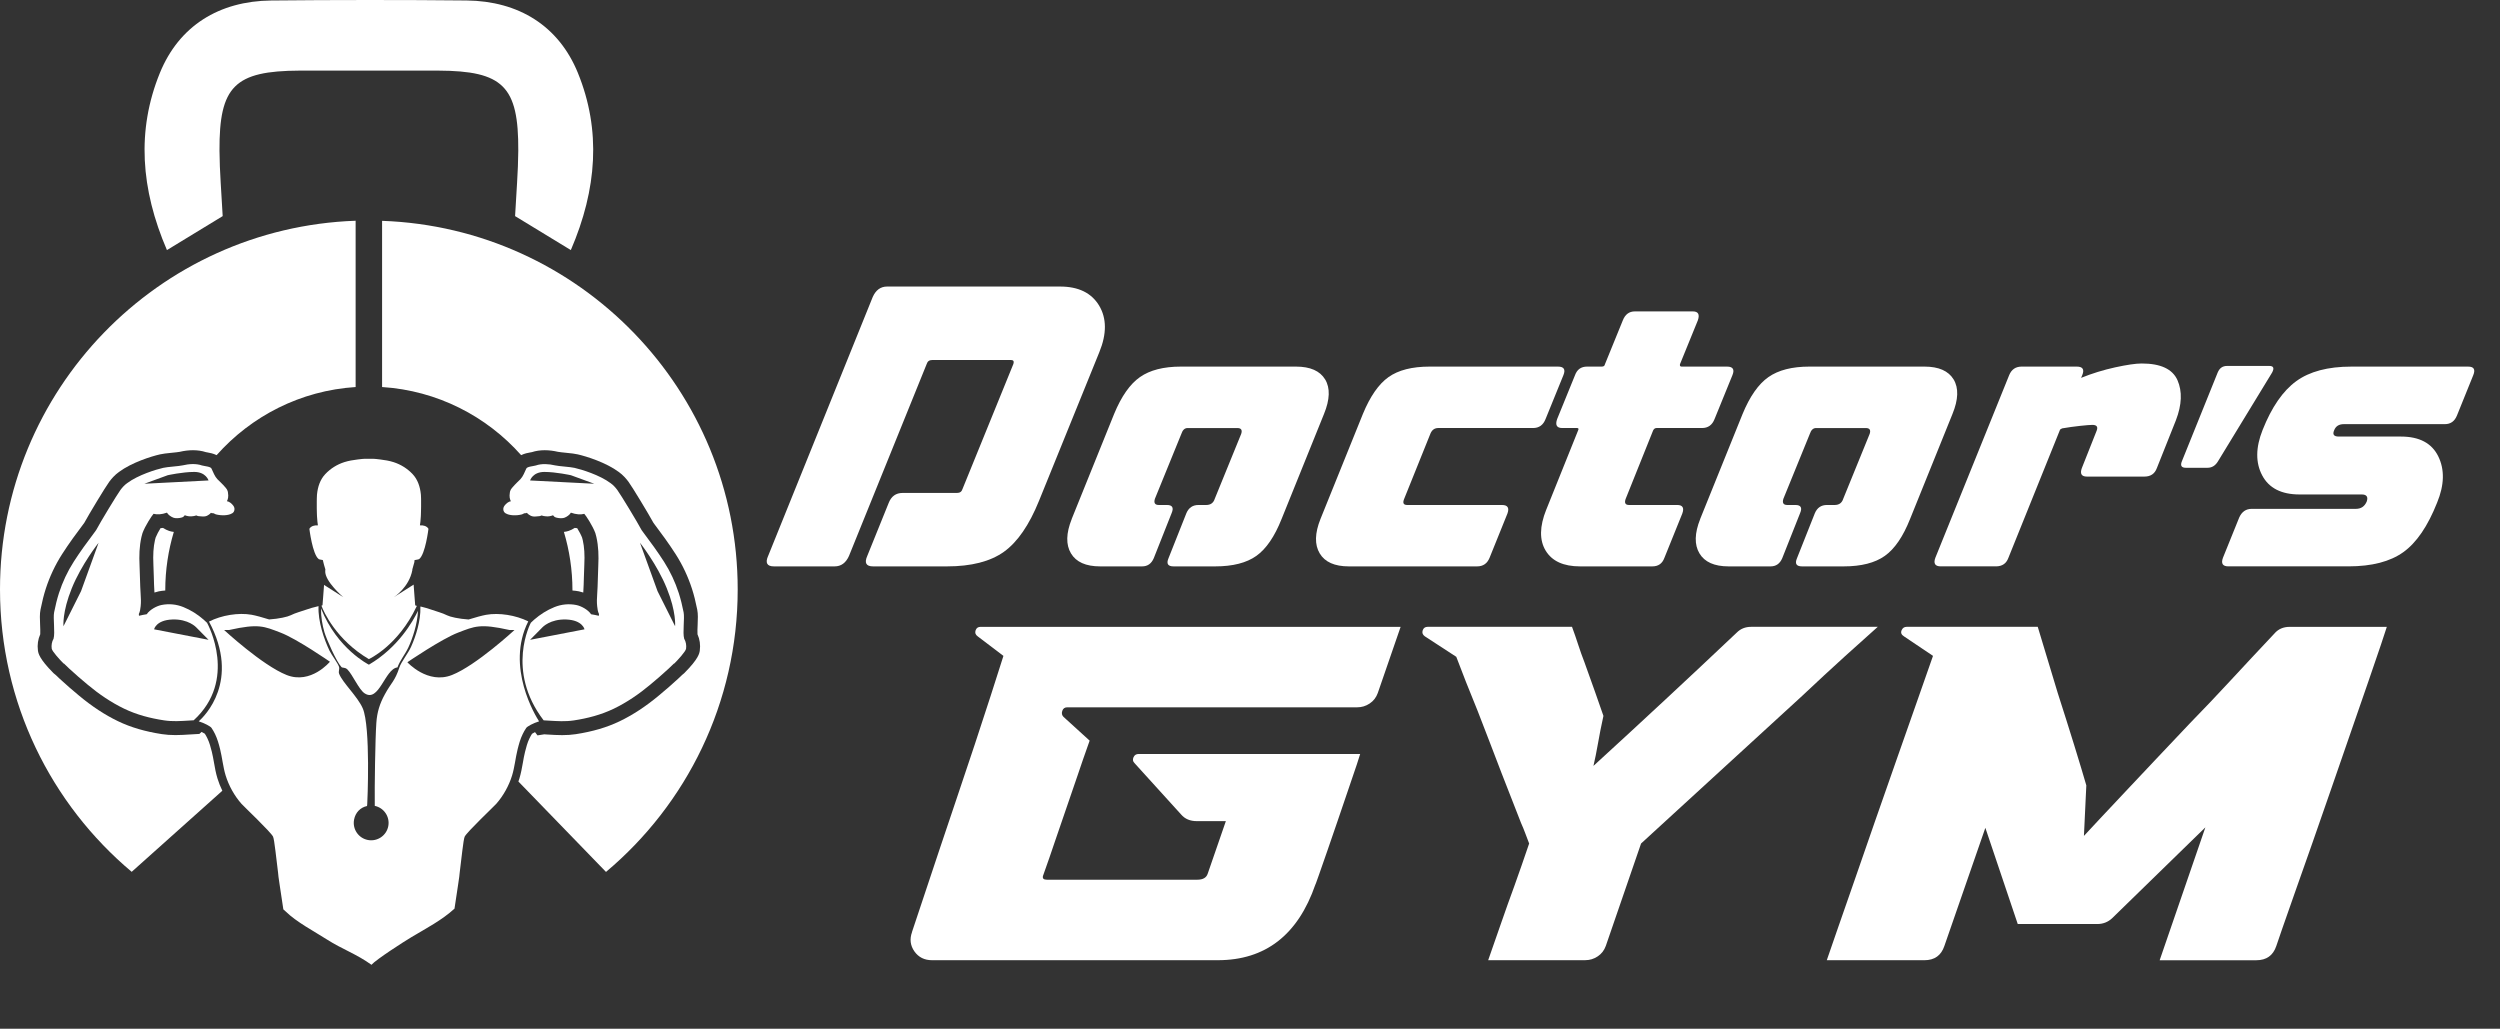 <svg width="1079" height="444" viewBox="0 0 1079 444" fill="none" xmlns="http://www.w3.org/2000/svg">
<rect x="0" y="0" width="1079" height="444" fill="#333333" stroke="none"/>
<path d="M331.54 239.922L376.66 128.202C378 125.182 380.07 123.672 382.87 123.672H457.52C465.46 123.672 471.08 126.412 474.38 131.892C477.67 137.372 477.71 144.082 474.46 152.022L448.46 216.102C444.21 226.612 439.15 233.962 433.28 238.162C427.41 242.352 419.22 244.452 408.7 244.452H376.83C373.81 244.452 372.97 242.942 374.32 239.922L383.54 217.112C384.66 214.202 386.67 212.752 389.58 212.752H413.06C414.29 212.752 415.07 212.192 415.41 211.072L437.39 157.052C437.73 155.942 437.39 155.382 436.38 155.382H402.33C401.1 155.382 400.32 155.942 399.98 157.052L366.43 239.922C365.09 242.942 363.02 244.452 360.22 244.452H334.05C331.03 244.452 330.19 242.942 331.53 239.922H331.54Z" fill="white"/>
<path d="M462.55 223.983L480.84 178.693C483.97 171.093 487.69 165.773 492 162.753C496.3 159.733 502.2 158.223 509.7 158.223H559.35C565.5 158.223 569.69 160.073 571.93 163.763C574.16 167.453 574 172.433 571.43 178.693L553.14 223.983C550.12 231.593 546.49 236.903 542.24 239.923C537.99 242.943 532.06 244.453 524.46 244.453H506.51C504.05 244.453 503.32 243.283 504.33 240.933L512.05 221.473C513.06 219.123 514.79 217.953 517.25 217.953H520.6C522.5 217.953 523.73 217.053 524.29 215.273L535.7 187.263C536.26 185.583 535.7 184.743 534.02 184.743H512.55C511.32 184.743 510.42 185.583 509.87 187.263L498.46 215.273C497.9 217.063 498.46 217.953 500.14 217.953H503.66C506.01 217.953 506.68 219.123 505.67 221.473L497.96 240.933C496.95 243.283 495.28 244.453 492.93 244.453H474.81C468.66 244.453 464.46 242.583 462.23 238.833C459.99 235.093 460.11 230.133 462.57 223.983H462.55Z" fill="white"/>
<path d="M582.16 244.453C576.01 244.453 571.81 242.583 569.58 238.833C567.34 235.093 567.46 230.133 569.92 223.983L588.21 178.693C591.34 171.093 595.03 165.773 599.28 162.753C603.53 159.733 609.45 158.223 617.06 158.223H672.42C674.99 158.223 675.77 159.453 674.77 161.913L667.06 180.873C666.05 183.443 664.26 184.733 661.69 184.733H620.76C619.19 184.733 618.08 185.513 617.4 187.083L605.99 215.433C605.32 217.113 605.76 217.953 607.33 217.953H648.26C650.72 217.953 651.5 219.183 650.61 221.643L642.89 240.763C641.88 243.223 640.09 244.453 637.52 244.453H582.16Z" fill="white"/>
<path d="M667.37 219.962L681.12 185.742C681.46 185.072 681.29 184.732 680.62 184.732H674.24C671.89 184.732 671.16 183.442 672.06 180.872L679.78 161.912C680.67 159.452 682.41 158.222 684.98 158.222H691.35C692.13 158.222 692.58 157.882 692.69 157.212L700.41 138.262C701.42 135.692 703.15 134.402 705.61 134.402H730.61C732.96 134.402 733.68 135.692 732.79 138.262L725.07 157.212C724.96 157.882 725.18 158.222 725.74 158.222H745.37C747.94 158.222 748.73 159.452 747.72 161.912L740 180.872C738.99 183.442 737.2 184.732 734.63 184.732H715.01C714.34 184.732 713.84 185.072 713.5 185.742L701.59 215.432C701.03 217.112 701.53 217.952 703.1 217.952H723.9C726.25 217.952 726.97 219.182 726.08 221.642L718.36 240.762C717.46 243.222 715.73 244.452 713.16 244.452H681.96C674.8 244.452 669.85 242.192 667.11 237.662C664.37 233.132 664.45 227.232 667.36 219.962H667.37Z" fill="white"/>
<path d="M733.8 223.983L752.09 178.693C755.22 171.093 758.94 165.773 763.25 162.753C767.55 159.733 773.45 158.223 780.95 158.223H830.6C836.75 158.223 840.94 160.073 843.18 163.763C845.41 167.453 845.25 172.433 842.68 178.693L824.39 223.983C821.37 231.593 817.74 236.903 813.49 239.923C809.24 242.943 803.31 244.453 795.71 244.453H777.76C775.3 244.453 774.57 243.283 775.58 240.933L783.3 221.473C784.31 219.123 786.04 217.953 788.5 217.953H791.85C793.75 217.953 794.98 217.053 795.54 215.273L806.95 187.263C807.51 185.583 806.95 184.743 805.27 184.743H783.8C782.57 184.743 781.67 185.583 781.12 187.263L769.71 215.273C769.15 217.063 769.71 217.953 771.39 217.953H774.91C777.26 217.953 777.93 219.123 776.92 221.473L769.21 240.933C768.2 243.283 766.53 244.453 764.18 244.453H746.06C739.91 244.453 735.71 242.583 733.48 238.833C731.24 235.093 731.36 230.133 733.82 223.983H733.8Z" fill="white"/>
<path d="M867.16 161.913C868.17 159.453 869.96 158.223 872.53 158.223H896.35C898.92 158.223 899.71 159.453 898.7 161.913L898.2 163.083C902.9 161.183 907.79 159.673 912.88 158.553C917.97 157.443 921.8 156.883 924.37 156.883C932.53 156.883 937.67 159.283 939.8 164.093C941.92 168.903 941.7 174.663 939.13 181.373L930.91 202.003C930.01 204.463 928.23 205.693 925.54 205.693H900.71C898.36 205.693 897.63 204.463 898.53 202.003L904.91 185.903C905.58 184.223 904.96 183.383 903.06 183.383C902.16 183.383 900.4 183.523 897.78 183.803C895.15 184.083 892.55 184.453 889.98 184.893C889.53 185.123 889.25 185.283 889.14 185.393L866.83 240.753C865.93 243.213 864.15 244.443 861.46 244.443H837.64C835.18 244.443 834.39 243.213 835.29 240.753L867.16 161.913Z" fill="white"/>
<path d="M979.47 157.941C981.26 157.941 981.65 158.891 980.64 160.791L957.32 199.041C956.2 200.941 954.69 201.891 952.79 201.891H943.39C941.49 201.891 940.93 200.941 941.72 199.041L957.15 160.791C957.93 158.891 959.27 157.941 961.17 157.941H979.46H979.47Z" fill="white"/>
<path d="M966.469 223.31C967.589 220.85 969.379 219.62 971.839 219.62H1016.8C1019.03 219.62 1020.6 218.56 1021.49 216.43C1022.16 214.42 1021.43 213.41 1019.31 213.41H992.469C984.639 213.41 979.279 210.67 976.369 205.19C973.459 199.71 973.519 193.17 976.539 185.57C980.449 175.73 985.289 168.71 991.049 164.52C996.809 160.33 1004.72 158.23 1014.79 158.23H1065.28C1067.74 158.23 1068.46 159.46 1067.46 161.92L1060.41 179.37C1059.4 181.83 1057.67 183.06 1055.21 183.06H1011.6C1009.48 183.06 1008.08 183.96 1007.41 185.74C1006.63 187.53 1007.3 188.42 1009.42 188.42H1036.26C1044.2 188.42 1049.56 191.27 1052.36 196.97C1055.16 202.67 1054.99 209.33 1051.86 216.93C1047.83 227.11 1042.97 234.24 1037.26 238.32C1031.56 242.4 1023.67 244.44 1013.61 244.44H961.769C959.309 244.44 958.519 243.21 959.419 240.75L966.469 223.3V223.31Z" fill="white"/>
<path d="M393.6 402.293C394.97 398.183 396.69 393.043 398.74 386.883C400.8 380.713 403.02 374.033 405.42 366.843C407.82 359.643 410.35 352.113 413.03 344.233C415.7 336.353 418.27 328.683 420.74 321.213C423.2 313.743 425.5 306.723 427.63 300.143C429.75 293.563 431.57 287.883 433.08 283.083L421.98 274.653C421.02 273.973 420.71 273.113 421.06 272.083C421.4 271.053 422.12 270.543 423.22 270.543H604.51L594.65 299.113C593.96 301.033 592.8 302.543 591.15 303.633C589.51 304.733 587.73 305.273 585.81 305.273H460.64C459.54 305.273 458.82 305.783 458.48 306.813C458.13 307.843 458.31 308.693 458.99 309.383L470.29 319.663C468.24 325.413 466.49 330.453 465.05 334.773C463.61 339.093 462 343.783 460.22 348.853C458.44 353.923 456.83 358.623 455.39 362.933C453.95 367.253 452.21 372.283 450.15 378.043C449.87 379.143 450.43 379.683 451.8 379.683H516.75C519.22 379.683 520.72 378.793 521.27 377.013L529.08 354.403H516.54C513.66 354.403 511.4 353.453 509.76 351.523L489.62 329.323C488.93 328.633 488.8 327.813 489.21 326.853C489.62 325.893 490.37 325.413 491.47 325.413H587.05C587.05 325.553 586.57 327.053 585.61 329.933C584.65 332.813 583.45 336.343 582.01 340.523C580.57 344.703 579.03 349.233 577.39 354.093C575.75 358.963 574.21 363.443 572.76 367.553C571.32 371.663 570.12 375.093 569.17 377.833C568.21 380.573 567.73 381.873 567.73 381.743C560.19 403.533 546.15 414.423 525.59 414.423H402.27C398.98 414.423 396.45 413.153 394.66 410.623C392.88 408.093 392.54 405.313 393.63 402.303L393.6 402.293Z" fill="white"/>
<path d="M616.201 270.541H678.481C679.441 273.141 680.331 275.711 681.151 278.251C681.971 280.791 682.861 283.291 683.821 285.751C685.331 289.861 686.831 294.081 688.341 298.391C689.851 302.711 691.081 306.241 692.041 308.981C691.081 313.371 690.291 317.341 689.681 320.901C689.061 324.461 688.411 327.681 687.731 330.561C708.561 311.511 729.181 292.331 749.601 273.011C751.241 271.371 753.301 270.541 755.761 270.541H810.441C806.871 273.691 802.181 277.911 796.361 283.181C790.541 288.451 784.131 294.381 777.141 300.961L708.281 364.061L693.071 408.251C692.381 410.171 691.221 411.681 689.571 412.771C687.931 413.871 686.151 414.411 684.231 414.411H642.301C643.941 409.751 645.761 404.551 647.751 398.791C649.741 393.041 651.691 387.561 653.611 382.351C654.711 379.341 655.771 376.321 656.801 373.311C657.831 370.301 658.891 367.221 659.981 364.061C659.431 362.691 658.881 361.251 658.341 359.741C657.791 358.231 657.171 356.731 656.491 355.221L648.061 333.641C646.421 329.261 644.741 324.871 643.021 320.481C641.311 316.101 639.561 311.581 637.781 306.911C634.081 297.871 631.001 290.061 628.531 283.481L614.961 274.641C614.001 273.961 613.691 273.101 614.031 272.071C614.371 271.041 615.091 270.531 616.191 270.531L616.201 270.541Z" fill="white"/>
<path d="M834.28 283.071L821.74 274.641C820.64 273.961 820.3 273.101 820.71 272.071C821.12 271.041 821.87 270.531 822.97 270.531H879.49L888.12 299.101C889.35 302.941 890.59 306.811 891.82 310.711C893.05 314.621 894.22 318.351 895.32 321.911C896.42 325.481 897.41 328.731 898.3 331.681C899.19 334.631 899.91 337.061 900.46 338.981C900.46 339.801 900.39 341.241 900.25 343.301C900.11 345.361 900.01 347.551 899.94 349.881C899.87 352.211 899.77 354.401 899.63 356.461C899.49 358.511 899.42 359.961 899.42 360.781C900.93 359.141 903.29 356.601 906.51 353.171C909.73 349.751 913.4 345.841 917.51 341.461C921.62 337.081 926.07 332.351 930.87 327.281C935.67 322.211 940.46 317.141 945.26 312.071C951.01 306.181 956.87 300.011 962.83 293.571C968.79 287.131 975.06 280.411 981.64 273.431C983.28 271.511 985.47 270.551 988.22 270.551H1030.15C1029.87 271.511 1029.02 274.121 1027.58 278.361C1026.14 282.611 1024.32 287.921 1022.13 294.291C1019.94 300.661 1017.47 307.791 1014.73 315.671C1011.99 323.551 1009.21 331.561 1006.41 339.721C1003.6 347.881 1000.82 355.851 998.08 363.671C995.34 371.481 992.84 378.571 990.58 384.941C988.32 391.311 986.47 396.591 985.03 400.771C983.59 404.951 982.73 407.451 982.46 408.271C981.09 412.381 978.21 414.441 973.83 414.441H932.11L951.84 357.091L911.55 396.351C909.77 397.991 907.64 398.811 905.18 398.811H870.86L856.88 357.291L839.2 408.261C837.83 412.371 834.95 414.431 830.57 414.431H788.44C789.4 411.551 790.94 407.101 793.06 401.071C795.19 395.041 797.62 388.051 800.36 380.111C803.1 372.161 806.04 363.661 809.2 354.621C812.35 345.581 815.47 336.671 818.55 327.901C821.63 319.131 824.54 310.841 827.29 303.031C830.03 295.221 832.35 288.571 834.28 283.091V283.071Z" fill="white"/>
<path d="M70.34 227.844C69.98 227.894 69.63 227.934 69.28 227.964C68.5 229.244 67.64 230.814 67.18 231.994C67.07 232.374 66.97 232.754 66.89 233.084C66.21 236.084 66 239.394 66.21 243.814C66.29 245.564 66.34 247.314 66.39 249.014C66.45 251.344 66.51 253.544 66.66 255.734C67.31 255.514 67.94 255.344 68.53 255.224C69.45 255.034 70.39 254.934 71.33 254.864C71.33 254.814 71.33 254.754 71.33 254.704C71.33 245.964 72.64 237.544 75.02 229.574C74.29 229.494 73.59 229.354 72.96 229.134C72.15 228.854 71.24 228.424 70.34 227.844Z" fill="white"/>
<path d="M153.49 167.043V95.273C68.22 98.283 0 168.353 0 254.363C0 303.303 22.09 347.083 56.84 376.283L95.96 341.283C95.12 339.553 94.41 337.773 93.86 335.973C93.15 333.673 92.74 331.353 92.35 329.103C92.06 327.473 91.79 325.943 91.42 324.453C90.96 322.593 90.39 320.463 89.51 318.663C89.12 317.863 88.77 317.223 88.4 316.663C88.12 316.463 87.61 316.183 87 315.893L86.05 316.763L83.91 316.883C83.25 316.923 82.6 316.953 81.93 317.003H81.85C79.87 317.133 77.82 317.263 75.72 317.263C73.62 317.263 71.69 317.133 69.9 316.853C62.64 315.743 56.44 313.923 50.96 311.283C45.29 308.563 39.61 304.823 34.07 300.193C31.37 297.943 28.49 295.493 25.7 292.893C25.23 292.463 24.65 291.913 24.03 291.303C23.74 291.103 23.44 290.863 23.15 290.583L23.1 290.533L23.05 290.483C16.87 284.263 16.54 281.923 16.37 280.753C16.04 278.333 16.4 275.893 17.37 273.753C17.44 272.783 17.36 270.893 17.31 269.703C17.2 267.283 17.1 265.003 17.48 263.113C18.18 259.603 18.91 256.743 19.76 254.093C21.46 248.843 23.81 243.853 26.74 239.263C29.77 234.523 33.1 230.013 35.96 226.223C36.11 226.023 36.26 225.813 36.41 225.603C38.42 221.903 45.43 210.283 47.15 207.933C48.05 206.713 49.51 204.993 51.37 203.683C56.88 199.593 65.32 196.953 69.08 196.103C70.27 195.823 71.81 195.653 74.19 195.413C75.33 195.303 77.05 195.123 77.55 195.013C79.52 194.543 81.46 194.313 83.3 194.313C85.29 194.313 87.16 194.593 88.85 195.143C89.01 195.173 89.3 195.233 89.51 195.263C90.5 195.443 92.03 195.713 93.49 196.443C108.41 179.633 129.65 168.573 153.51 167.043H153.49Z" fill="white"/>
<path d="M251.74 255.734C251.89 253.534 251.95 251.324 252.01 248.994C252.06 247.304 252.1 245.564 252.19 243.814C252.41 239.404 252.19 236.094 251.52 233.124C251.44 232.764 251.34 232.394 251.22 231.994C250.76 230.804 249.9 229.244 249.12 227.964C248.77 227.934 248.41 227.894 248.05 227.844C247.16 228.424 246.25 228.864 245.44 229.134C244.81 229.354 244.11 229.494 243.38 229.574C245.76 237.534 247.07 245.964 247.07 254.704C247.07 254.754 247.07 254.814 247.07 254.864C248.01 254.934 248.95 255.034 249.87 255.224C250.46 255.344 251.09 255.514 251.74 255.734Z" fill="white"/>
<path d="M164.91 95.273V167.043C188.76 168.573 210.01 179.633 224.93 196.443C226.38 195.713 227.91 195.433 228.9 195.263C229.11 195.223 229.41 195.173 229.56 195.143C231.25 194.593 233.12 194.313 235.11 194.313C236.95 194.313 238.89 194.553 240.85 195.013C241.35 195.123 243.08 195.293 244.22 195.413C246.6 195.653 248.15 195.813 249.33 196.103C253.09 196.953 261.53 199.603 267.04 203.683C268.9 204.993 270.36 206.723 271.27 207.953C272.96 210.263 279.96 221.863 281.99 225.593C282.14 225.803 282.29 226.023 282.45 226.233C285.31 230.023 288.64 234.533 291.67 239.273C294.6 243.863 296.95 248.853 298.65 254.103C299.5 256.733 300.23 259.603 300.93 263.123C301.31 265.013 301.21 267.293 301.1 269.713C301.05 270.913 300.96 272.803 301.04 273.763C302.02 275.903 302.37 278.353 302.03 280.793C301.87 281.933 301.54 284.293 295.35 290.503L295.31 290.543L295.27 290.583C294.98 290.863 294.68 291.103 294.39 291.313C293.76 291.923 293.18 292.473 292.72 292.903C290.13 295.313 287.5 297.573 284.33 300.213C278.79 304.843 273.11 308.573 267.43 311.303C261.94 313.943 255.74 315.763 248.48 316.873C246.69 317.143 244.78 317.283 242.66 317.283C240.54 317.283 238.52 317.153 236.54 317.033H236.45C235.93 316.993 235.41 316.963 234.89 316.933L231.98 317.393L230.91 315.983C230.35 316.253 229.89 316.513 229.62 316.703C229.27 317.243 228.91 317.893 228.51 318.703C227.63 320.503 227.07 322.633 226.61 324.493C226.23 325.993 225.96 327.533 225.68 329.163C225.28 331.403 224.87 333.723 224.17 336.023C224.04 336.453 223.89 336.883 223.74 337.303L261.55 376.323C296.3 347.123 318.39 303.343 318.39 254.403C318.39 168.393 250.18 98.323 164.91 95.313V95.273Z" fill="white"/>
<path d="M295.29 275.677C294.55 273.017 295.56 266.827 295.05 264.277C294.49 261.477 293.82 258.647 292.94 255.927C291.41 251.207 289.28 246.657 286.62 242.487C283.85 238.157 280.77 233.937 277.67 229.827C277.41 229.477 277.15 229.117 276.9 228.767C275.2 225.527 267.92 213.507 266.44 211.487C265.74 210.537 264.71 209.347 263.54 208.537C258.77 204.977 250.93 202.597 247.98 201.937C246.29 201.517 241.2 201.247 239.5 200.847C236.92 200.237 233.84 199.997 231.24 200.907C229.96 201.257 227.44 201.377 227.13 202.287C226.42 203.777 225.77 205.607 224.62 206.817C223.8 207.677 222.87 208.447 222.09 209.337C221.35 210.177 220.43 211.037 220.17 211.997C220.17 212.007 220.08 212.407 220.08 212.417C220.03 212.607 220.08 212.417 220.05 212.617C219.74 214.477 220.06 215.427 220.49 216.357C219.36 216.487 218.38 217.417 217.69 218.317C217.17 219.007 217.03 220.067 217.52 220.867C217.52 220.867 217.52 220.887 217.54 220.897C217.54 220.897 217.54 220.917 217.56 220.917C217.71 221.137 217.9 221.347 218.16 221.517C218.18 221.527 218.21 221.537 218.23 221.537C219.79 222.557 222.93 222.647 225.32 221.997C225.54 221.937 225.99 221.657 226.19 221.577C226.73 221.367 226.99 221.667 227.39 221.317C227.87 221.887 228.53 222.357 229.1 222.617C229.87 222.977 230.7 222.987 231.77 222.867C232.42 222.847 233.17 222.787 233.72 222.467C234.21 222.667 235.05 222.817 235.74 222.857C236.72 222.947 237.77 222.757 238.69 222.387C238.82 222.557 238.96 222.717 239.11 222.857C239.11 222.857 239.11 222.857 239.11 222.867C239.22 223.007 239.42 223.137 239.68 223.247C239.7 223.257 239.74 223.277 239.77 223.287C239.94 223.357 240.12 223.407 240.31 223.447C241.33 223.707 242.72 223.757 243.54 223.477C244.61 223.107 245.87 222.217 246.4 221.267C248.7 222.077 250.6 222.187 252.18 221.767C252.89 222.507 255.82 226.967 256.96 230.097C257.12 230.647 257.27 231.207 257.4 231.767C258.33 235.867 258.42 239.927 258.22 244.117C258.02 248.207 258.04 252.307 257.75 256.387C257.63 258.147 257.54 259.877 257.74 261.637C257.86 262.727 258.01 264.007 258.53 265.017L258.46 265.777C257.36 265.507 256.23 265.297 255.12 265.117C253.74 263.077 250.78 261.537 248.73 261.127C245.54 260.487 242.3 260.807 239.28 262.027C236.06 263.327 233.17 265.167 230.53 267.457C230.05 267.867 229.58 268.317 229.11 268.777C229.11 268.777 218.1 289.267 234.63 310.897C235.37 310.937 236.13 310.977 236.88 311.027C240.48 311.247 244.04 311.477 247.62 310.937C253.61 310.027 259.38 308.527 264.87 305.897C270.46 303.207 275.75 299.597 280.52 295.607C283.28 293.297 286.03 290.967 288.66 288.507C289.27 287.937 290.02 287.227 290.8 286.447C290.87 286.467 290.98 286.407 291.13 286.267C292.61 284.787 295.95 281.157 296.11 279.977C296.31 278.537 296.06 276.977 295.31 275.697L295.29 275.677ZM228.78 207.367C228.78 207.367 229.9 203.687 234.94 203.687C239.98 203.687 246.41 205.107 246.41 205.107L256.48 208.787L228.78 207.367ZM228.78 276.147L234.1 270.767C234.1 270.767 237.46 267.087 244.45 267.377C251.44 267.657 252.28 271.617 252.28 271.617L228.78 276.147ZM291.38 270.287L283.79 255.137L276.21 234.237C276.21 234.237 283.6 243.567 287.78 253.887C291.97 264.197 291.37 270.287 291.37 270.287H291.38Z" fill="white"/>
<path d="M89.32 268.765C88.85 268.305 88.38 267.855 87.9 267.445C85.27 265.155 82.38 263.315 79.15 262.015C76.13 260.795 72.89 260.475 69.71 261.115C67.66 261.525 64.71 263.065 63.32 265.105C62.2 265.285 61.08 265.495 59.98 265.765L59.92 265.005C60.44 263.995 60.59 262.715 60.71 261.625C60.91 259.875 60.82 258.135 60.7 256.375C60.42 252.295 60.43 248.195 60.23 244.105C60.03 239.915 60.12 235.855 61.05 231.755C61.18 231.195 61.33 230.635 61.5 230.085C62.64 226.955 65.57 222.495 66.28 221.755C67.86 222.175 69.76 222.065 72.06 221.255C72.59 222.205 73.85 223.095 74.92 223.465C75.74 223.745 77.13 223.695 78.15 223.435C78.33 223.395 78.52 223.345 78.69 223.275C78.72 223.265 78.75 223.245 78.78 223.235C79.04 223.125 79.24 222.995 79.34 222.855C79.34 222.855 79.34 222.855 79.34 222.845C79.49 222.715 79.63 222.555 79.76 222.375C80.68 222.745 81.74 222.935 82.71 222.845C83.4 222.815 84.24 222.655 84.73 222.455C85.28 222.775 86.03 222.835 86.69 222.855C87.76 222.965 88.59 222.955 89.35 222.605C89.92 222.345 90.58 221.875 91.06 221.305C91.46 221.655 91.71 221.355 92.25 221.565C92.46 221.645 92.9 221.925 93.12 221.985C95.52 222.635 98.66 222.545 100.21 221.525C100.24 221.525 100.26 221.515 100.28 221.505C100.54 221.335 100.73 221.135 100.88 220.905C100.88 220.905 100.89 220.895 100.9 220.885C100.9 220.885 100.91 220.865 100.91 220.855C101.4 220.055 101.26 219.005 100.74 218.305C100.06 217.405 99.07 216.475 97.95 216.345C98.37 215.425 98.7 214.465 98.39 212.605C98.36 212.405 98.41 212.605 98.36 212.405C98.36 212.385 98.27 211.995 98.27 211.985C98.01 211.025 97.09 210.165 96.35 209.325C95.56 208.435 94.63 207.665 93.81 206.805C92.66 205.595 92.01 203.775 91.3 202.275C90.99 201.365 88.46 201.245 87.18 200.895C84.58 199.985 81.5 200.225 78.92 200.835C77.22 201.235 72.13 201.505 70.44 201.925C67.48 202.585 59.64 204.965 54.88 208.525C53.71 209.335 52.68 210.525 51.98 211.475C50.5 213.495 43.22 225.515 41.52 228.755C41.26 229.115 41.01 229.465 40.75 229.815C37.66 233.925 34.57 238.135 31.8 242.475C29.13 246.655 27 251.195 25.47 255.915C24.59 258.635 23.92 261.465 23.36 264.265C22.85 266.815 23.85 273.005 23.12 275.665C22.37 276.935 22.12 278.495 22.32 279.945C22.49 281.125 25.83 284.755 27.3 286.235C27.45 286.375 27.56 286.435 27.64 286.415C28.42 287.195 29.16 287.905 29.78 288.475C32.41 290.935 35.16 293.265 37.92 295.575C42.69 299.565 47.97 303.165 53.57 305.865C59.05 308.505 64.83 309.995 70.82 310.905C74.4 311.455 77.97 311.225 81.57 310.995C82.25 310.955 82.92 310.915 83.6 310.875C102.57 293.505 89.88 269.725 89.34 268.745L89.32 268.765ZM72.38 205.105C72.38 205.105 78.81 203.685 83.85 203.685C88.89 203.685 90.01 207.365 90.01 207.365L62.32 208.785L72.39 205.105H72.38ZM34.98 255.145L27.39 270.295C27.39 270.295 26.8 264.215 30.98 253.895C35.17 243.575 42.56 234.245 42.56 234.245L34.98 255.145ZM66.5 271.615C66.5 271.615 67.34 267.645 74.34 267.375C81.33 267.095 84.69 270.765 84.69 270.765L90.01 276.145L66.51 271.615H66.5Z" fill="white"/>
<path d="M137.48 241.276C137.68 241.436 138.51 241.566 139.33 241.716C139.63 243.076 140.01 244.426 140.43 245.756C140.41 245.976 140.39 246.196 140.37 246.416C140.11 250.916 148.18 257.746 148.18 257.746L139.86 252.446C139.74 253.966 139.62 255.486 139.52 257.006C139.42 258.426 139.32 259.846 139.19 261.266C138.99 261.306 139.02 261.246 138.83 261.286C138.83 261.416 138.83 261.566 138.82 261.626C139.63 263.856 145.03 276.116 159.2 284.476C159.2 284.476 171.87 278.706 179.8 261.736C179.8 261.726 179.88 261.576 179.91 261.516C179.48 261.426 179.65 261.356 179.2 261.266C179.08 259.846 178.97 258.426 178.87 257.006C178.77 255.436 178.65 253.876 178.52 252.316L170 257.746C170 257.746 176.59 253.546 177.98 245.986C177.98 245.906 177.97 245.836 177.96 245.756C178.3 244.696 178.6 243.626 178.86 242.546C178.87 242.256 178.88 241.976 178.86 241.716L179.04 241.866C179.05 241.816 179.07 241.766 179.08 241.716C179.91 241.566 180.73 241.436 180.93 241.276C183.6 239.206 184.92 228.246 184.92 228.246C184.27 227.036 182.64 226.616 181.24 226.746C181.33 226.056 181.4 225.476 181.45 225.136C181.52 224.626 181.59 223.816 181.63 222.846V222.786C181.64 222.596 181.65 222.396 181.66 222.186V222.136C181.68 221.716 181.69 221.276 181.7 220.816V220.756C181.71 220.286 181.73 219.816 181.73 219.336C181.73 219.096 181.73 218.856 181.74 218.626V218.566C181.74 218.106 181.74 217.656 181.74 217.216V217.136C181.74 216.916 181.74 216.706 181.74 216.506V216.436C181.74 216.236 181.74 216.036 181.74 215.846V215.826C181.74 215.636 181.74 215.446 181.73 215.266C181.73 215.236 181.73 215.206 181.73 215.166C181.73 214.986 181.73 214.816 181.71 214.656V214.606C181.71 214.456 181.7 214.316 181.69 214.186C181.69 214.156 181.69 214.136 181.69 214.106C181.69 213.966 181.68 213.836 181.67 213.716C181.67 213.686 181.67 213.666 181.67 213.646C181.66 213.526 181.65 213.416 181.64 213.316C181.32 210.136 180.31 206.996 178.09 204.636C175.81 202.216 172.97 200.446 169.83 199.446C168 198.866 166.07 198.546 164.17 198.316C163.91 198.286 163.65 198.256 163.39 198.226C163.17 198.196 162.94 198.176 162.72 198.146C162.66 198.146 162.62 198.136 162.56 198.126C162.34 198.106 162.12 198.076 161.9 198.066C161.86 198.066 161.83 198.066 161.8 198.056C161.54 198.036 161.28 198.026 161.02 198.016C161.01 198.016 161 198.016 160.98 198.016C160.33 198.016 159.76 198.016 159.23 198.016C158.71 198.016 158.14 198.016 157.48 198.016C157.47 198.016 157.45 198.016 157.44 198.016C157.18 198.016 156.93 198.036 156.67 198.056C156.63 198.056 156.6 198.056 156.57 198.066C156.35 198.086 156.13 198.106 155.91 198.126C155.86 198.126 155.81 198.126 155.75 198.146C155.53 198.176 155.3 198.196 155.08 198.226C154.82 198.256 154.56 198.286 154.3 198.316C152.4 198.546 150.47 198.866 148.64 199.446C145.49 200.446 142.65 202.216 140.38 204.636C138.15 207.006 137.15 210.136 136.83 213.316C136.82 213.416 136.81 213.526 136.8 213.646C136.8 213.676 136.8 213.696 136.8 213.716C136.8 213.836 136.78 213.966 136.78 214.106C136.78 214.126 136.78 214.156 136.78 214.186C136.78 214.316 136.77 214.456 136.76 214.606V214.656C136.76 214.816 136.75 214.986 136.74 215.166C136.74 215.196 136.74 215.226 136.74 215.266C136.74 215.446 136.74 215.626 136.73 215.826V215.846C136.73 216.036 136.72 216.236 136.72 216.436V216.506C136.72 216.706 136.72 216.926 136.72 217.136V217.216C136.72 217.656 136.72 218.106 136.72 218.566V218.626C136.72 218.856 136.72 219.096 136.72 219.336C136.72 219.816 136.74 220.286 136.75 220.756C136.75 220.776 136.75 220.796 136.75 220.816C136.76 221.266 136.77 221.716 136.79 222.136V222.186C136.8 222.386 136.81 222.586 136.82 222.786C136.82 222.816 136.82 222.826 136.82 222.846C136.86 223.816 136.93 224.626 137 225.136C137.05 225.476 137.12 226.056 137.21 226.746C135.81 226.616 134.18 227.036 133.53 228.246C133.53 228.246 134.85 239.206 137.52 241.276H137.48Z" fill="white"/>
<path d="M227.991 268.185C222.611 265.505 215.371 264.355 209.791 265.355C208.121 265.655 205.131 266.465 202.241 267.375C197.911 267.085 194.241 266.235 192.941 265.565C190.971 264.555 188.141 263.825 186.061 263.085C184.861 262.655 183.281 262.185 181.481 261.755C181.481 261.845 181.451 261.955 181.441 262.015C181.621 267.855 179.521 274.505 177.401 279.195C176.171 281.935 173.121 285.765 172.391 288.025C170.471 293.975 168.861 294.585 166.081 299.705C163.881 303.735 162.751 307.365 162.431 311.975C161.951 318.975 161.641 339.365 161.751 347.815C165.731 348.655 168.331 352.515 167.591 356.535C166.831 360.615 162.911 363.305 158.821 362.545C154.741 361.785 152.051 357.865 152.811 353.775C153.381 350.695 155.531 348.495 158.411 347.875C158.411 347.475 158.541 347.165 158.501 346.975C158.541 346.895 160.041 313.735 156.551 305.695C154.371 300.675 147.891 294.685 146.391 290.865C145.941 289.715 146.641 288.925 146.331 287.835C145.901 286.315 143.091 282.675 142.191 280.785C139.901 275.975 137.181 268.195 137.481 261.605C135.451 262.065 133.661 262.595 132.351 263.065C130.261 263.805 127.441 264.535 125.471 265.545C124.161 266.215 120.491 267.065 116.161 267.355C113.271 266.435 110.281 265.635 108.611 265.335C102.961 264.325 95.611 265.515 90.21 268.275C103.951 293.875 88.15 309.225 85.77 311.325C88.231 312.085 90.811 313.475 91.281 314.155C91.88 315.015 92.38 315.935 92.841 316.875C93.831 318.915 94.451 321.155 95.001 323.355C95.93 327.095 96.26 331.015 97.391 334.705C98.74 339.105 101.181 343.495 104.221 346.925C105.191 348.025 116.881 359.085 117.851 361.095C118.441 362.325 119.291 371.085 120.011 376.625C119.961 377.485 121.251 385.285 122.291 392.485C122.641 392.765 122.991 393.075 123.331 393.415C127.921 397.935 135.651 401.995 141.141 405.505C147.741 409.715 153.981 411.805 160.321 416.405C162.401 414.075 174.171 406.505 177.601 404.455C184.001 400.625 190.641 397.205 196.161 392.175C197.201 385.065 198.441 377.485 198.401 376.635C199.121 371.095 199.971 362.335 200.551 361.105C201.521 359.095 213.211 348.035 214.181 346.935C217.211 343.505 219.661 339.115 221.011 334.715C222.141 331.035 222.471 327.105 223.411 323.365C223.961 321.165 224.571 318.925 225.571 316.885C226.031 315.945 226.531 315.025 227.131 314.165C227.601 313.485 230.191 312.095 232.661 311.335C231.261 309.175 218.091 287.865 228.001 268.185H227.991ZM123.711 291.335C113.221 287.175 96.71 271.895 96.71 271.895H98.951C111.641 269.065 113.911 270.305 121.051 273.025C128.191 275.745 142.391 285.605 142.391 285.605C142.391 285.605 134.211 295.495 123.711 291.335ZM195.061 291.335C184.571 295.495 175.821 285.825 175.821 285.825C175.821 285.825 190.591 275.745 197.731 273.025C204.871 270.305 207.141 269.055 219.831 271.895H222.071C222.071 271.895 205.571 287.175 195.071 291.335H195.061Z" fill="white"/>
<path d="M138.56 262.655C138.48 266.175 139.14 269.875 140.03 272.875C140.97 276.035 145.26 285.675 147.35 287.875C147.87 288.425 148.87 287.875 149.95 288.945C152.15 291.145 154.87 297.535 157.29 299.185C163.6 303.505 166.1 288.645 171.54 288.055C172.65 284.985 174.8 282.485 176.19 279.555C178.06 275.605 180.15 269.335 180.4 263.635C178.24 268.145 171.82 279.495 159.22 286.875C159.22 286.875 145.5 280.055 138.58 262.645L138.56 262.655Z" fill="white"/>
<path d="M249.441 31.524C241.161 11.184 223.891 0.454 201.381 0.204C187.691 0.054 174.001 0.004 160.311 0.004C159.941 -0.006 159.581 0.004 159.211 0.004C158.841 0.004 158.481 0.004 158.111 0.004C144.421 0.014 130.731 0.064 117.041 0.214C94.531 0.464 77.26 11.194 68.981 31.534C58.931 56.224 60.711 81.614 72.05 107.934C81.29 102.304 88.9 97.664 96.111 93.274C95.591 83.134 94.781 74.084 94.731 65.044C94.581 37.204 101.271 30.594 129.311 30.474C139.281 30.434 149.251 30.454 159.211 30.474C169.181 30.464 179.151 30.434 189.111 30.474C217.151 30.594 223.841 37.204 223.691 65.044C223.641 74.084 222.831 83.134 222.311 93.274C229.531 97.674 237.131 102.304 246.371 107.934C257.701 81.614 259.491 56.224 249.441 31.534V31.524Z" fill="white"/>
</svg>
